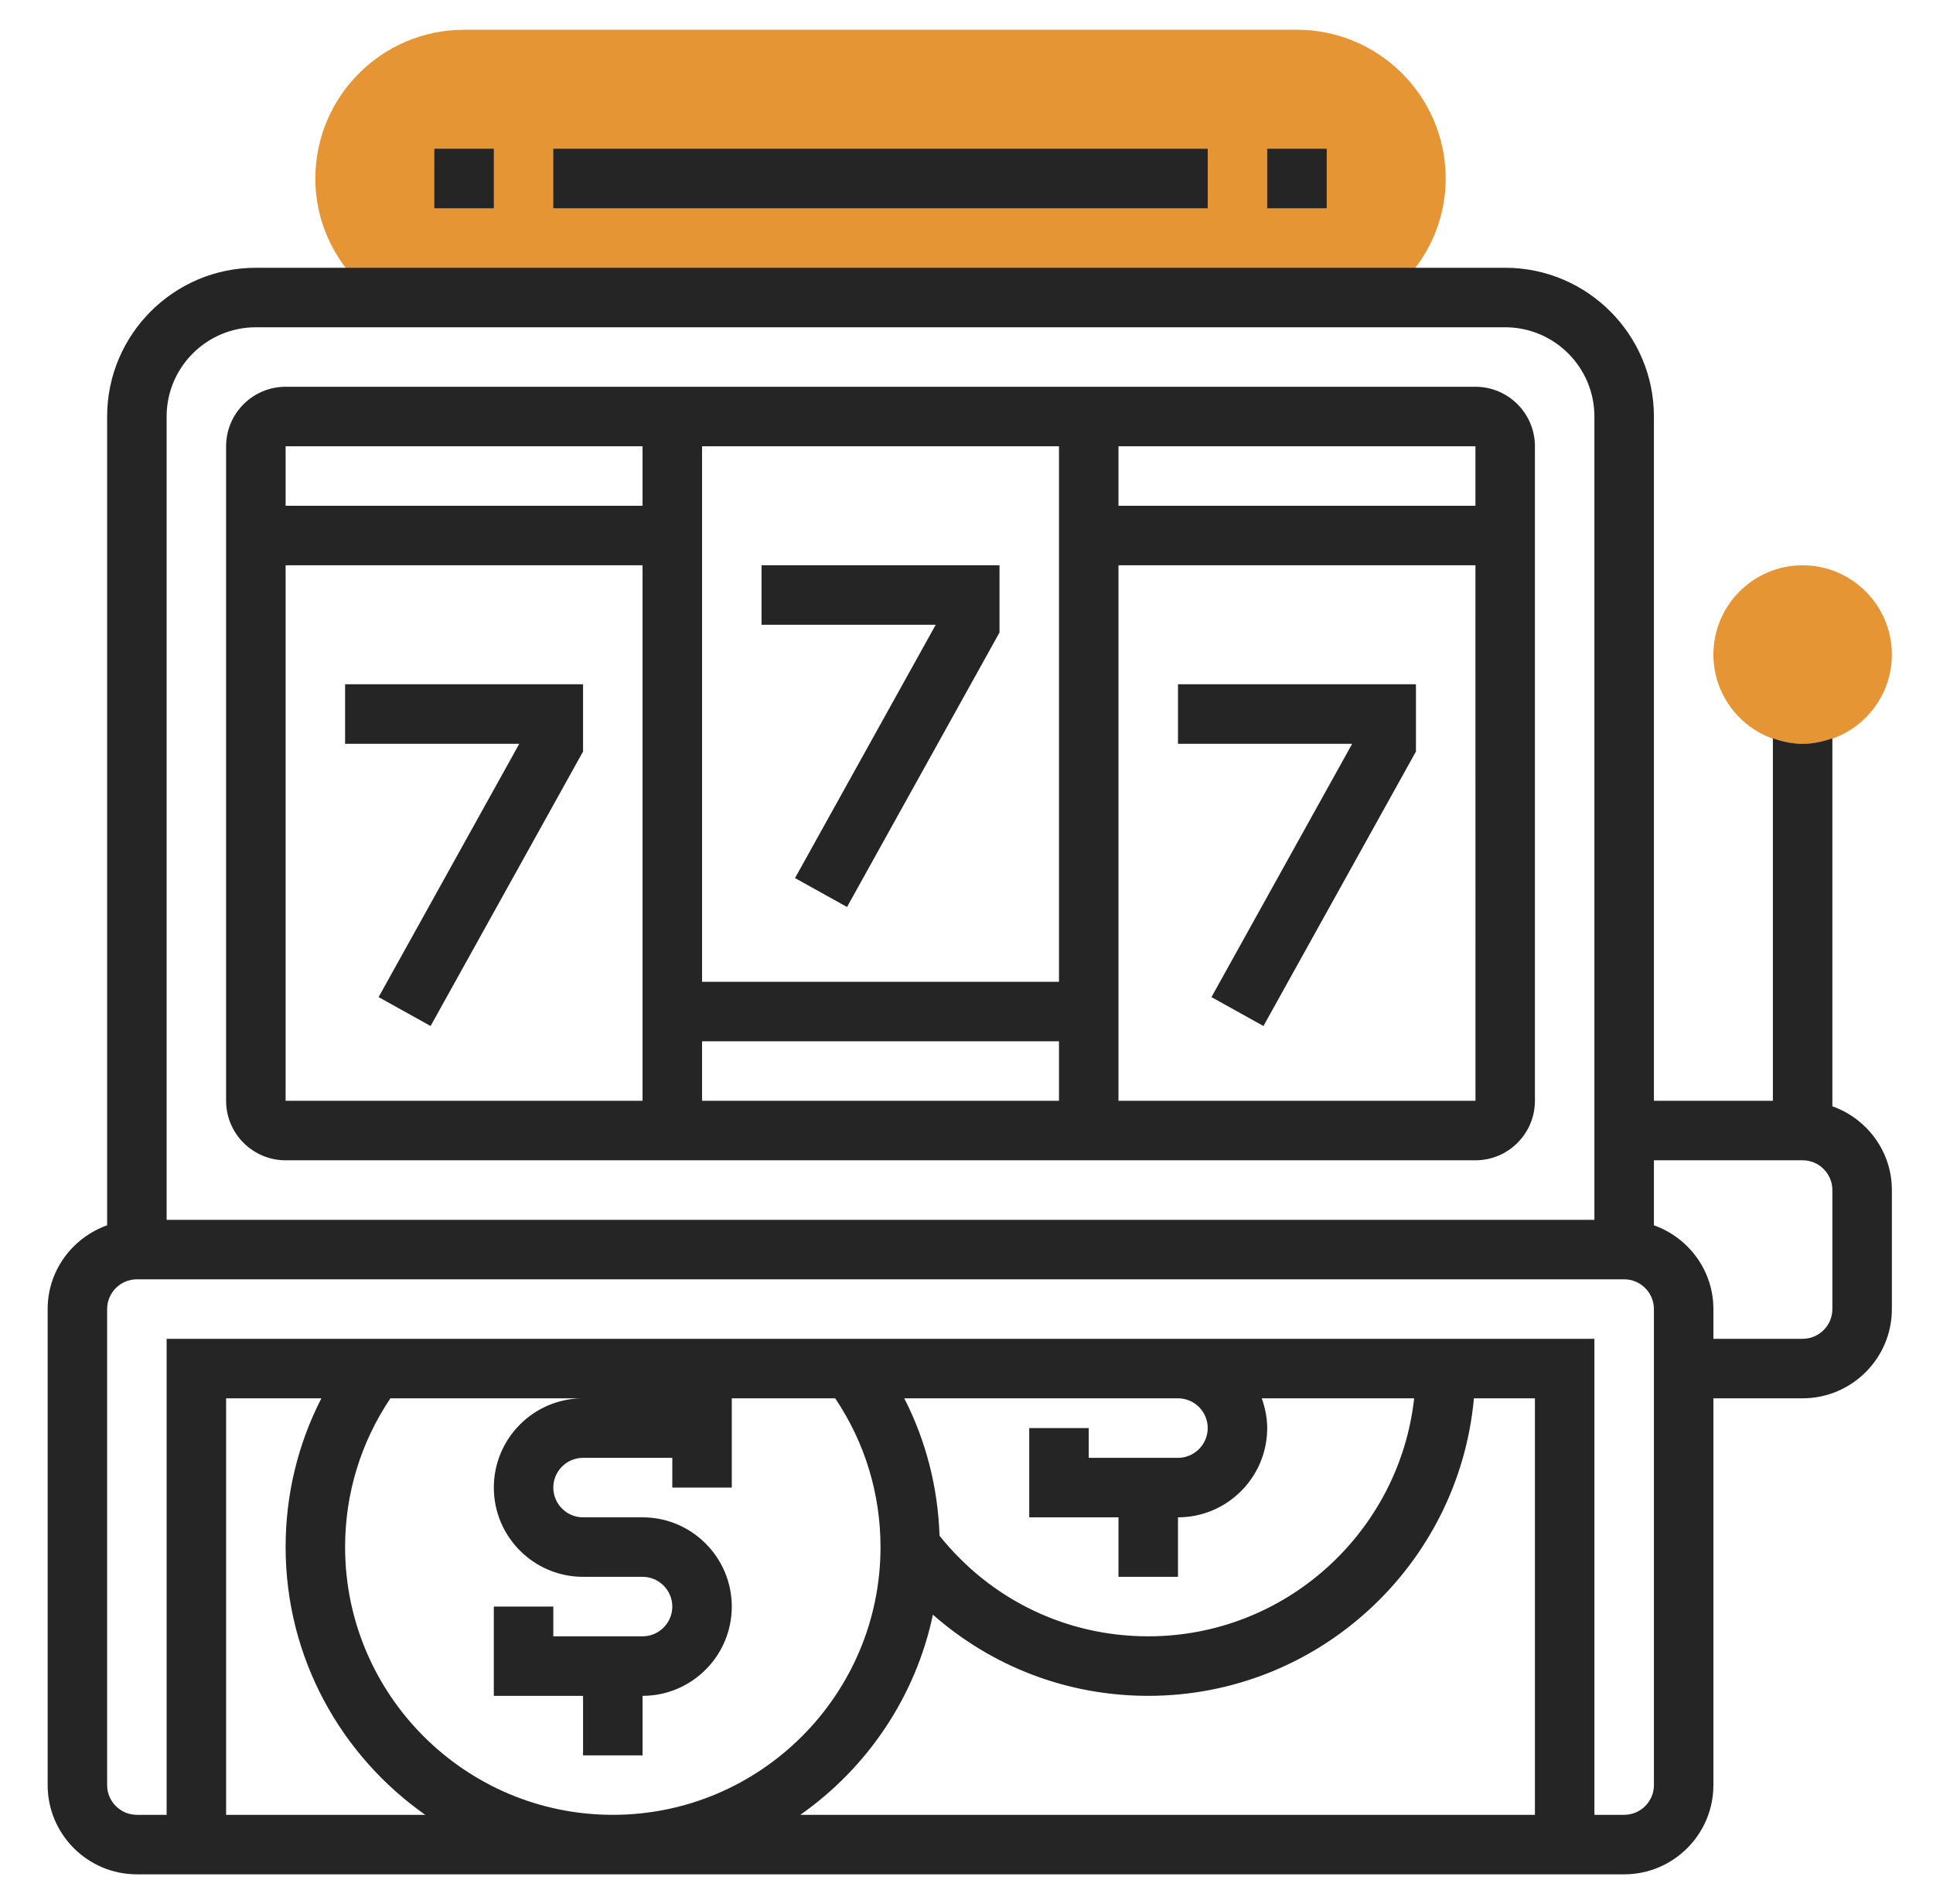 <?xml version="1.0" encoding="UTF-8"?> <svg xmlns="http://www.w3.org/2000/svg" width="66" height="65" viewBox="0 0 66 65" fill="none"><path d="M61.549 25.391C59.869 25.391 58.502 24.024 58.502 22.344C58.502 20.664 59.869 19.297 61.549 19.297C63.228 19.297 64.596 20.664 64.596 22.344C64.596 24.024 63.228 25.391 61.549 25.391Z" fill="#E69535"></path><path d="M12.83 10.156H47.298C48.542 9.23 49.361 7.76 49.361 6.094C49.361 3.294 47.083 1.016 44.283 1.016H15.845C13.045 1.016 10.767 3.294 10.767 6.094C10.767 7.76 11.586 9.23 12.83 10.156Z" fill="#E69535"></path><path d="M9.752 39.609H21.939H38.189H50.377C51.497 39.609 52.408 38.698 52.408 37.578V15.234C52.408 14.114 51.497 13.203 50.377 13.203H38.189H21.939H9.752C8.631 13.203 7.72 14.114 7.72 15.234V37.578C7.72 38.698 8.631 39.609 9.752 39.609ZM9.752 37.578V19.297H21.939V37.578H9.752ZM23.971 37.578V35.547H36.158V37.578H23.971ZM38.189 37.578V19.297H50.377L50.378 37.578H38.189ZM50.377 15.234V17.266H38.189V15.234H50.377ZM36.158 15.234V33.516H23.971V15.234H36.158ZM21.939 15.234V17.266H9.752V15.234H21.939Z" fill="#252525"></path><path d="M11.783 23.359V25.391H17.73L12.927 34.038L14.702 35.025L19.908 25.654V23.359H11.783Z" fill="#252525"></path><path d="M40.221 23.359V25.391H46.168L41.364 34.038L43.139 35.025L48.346 25.654V23.359H40.221Z" fill="#252525"></path><path d="M27.145 29.975L28.921 30.962L34.127 21.591V19.297H26.002V21.328H31.949L27.145 29.975Z" fill="#252525"></path><path d="M62.564 37.765V25.204C62.245 25.317 61.906 25.391 61.549 25.391C61.191 25.391 60.852 25.317 60.533 25.204V37.578H56.471V14.219C56.471 11.419 54.192 9.141 51.392 9.141H8.736C5.936 9.141 3.658 11.419 3.658 14.219V41.828C2.479 42.248 1.627 43.365 1.627 44.688V60.938C1.627 62.617 2.994 63.984 4.674 63.984H55.455C57.135 63.984 58.502 62.617 58.502 60.938V47.734H61.549C63.228 47.734 64.596 46.367 64.596 44.688V40.625C64.596 39.303 63.743 38.185 62.564 37.765ZM8.736 11.172H51.392C53.072 11.172 54.439 12.539 54.439 14.219V41.641H5.689V14.219C5.689 12.539 7.056 11.172 8.736 11.172ZM7.72 61.953V47.734H10.973C10.172 49.295 9.752 51.021 9.752 52.812C9.752 56.591 11.642 59.93 14.52 61.953H7.72ZM16.861 50.781C16.861 52.461 18.228 53.828 19.908 53.828H21.939C22.499 53.828 22.955 54.284 22.955 54.844C22.955 55.403 22.499 55.859 21.939 55.859H18.892V54.844H16.861V57.891H19.908V59.922H21.939V57.891C23.619 57.891 24.986 56.524 24.986 54.844C24.986 53.164 23.619 51.797 21.939 51.797H19.908C19.348 51.797 18.892 51.341 18.892 50.781C18.892 50.222 19.348 49.766 19.908 49.766H22.955V50.781H24.986V47.734H28.517C29.527 49.239 30.064 50.982 30.064 52.812C30.064 57.852 25.963 61.953 20.924 61.953C15.884 61.953 11.783 57.852 11.783 52.812C11.783 50.982 12.32 49.239 13.33 47.734H19.908C18.228 47.734 16.861 49.101 16.861 50.781ZM41.236 48.75C41.236 49.31 40.78 49.766 40.221 49.766H37.174V48.75H35.142V51.797H38.189V53.828H40.221V51.797C41.9 51.797 43.267 50.43 43.267 48.75C43.267 48.392 43.194 48.053 43.081 47.734H48.285C47.778 52.298 43.901 55.859 39.205 55.859C36.401 55.859 33.826 54.606 32.08 52.427C32.024 50.773 31.617 49.184 30.875 47.734H38.121H40.221C40.78 47.734 41.236 48.19 41.236 48.75ZM31.853 55.12C33.869 56.894 36.445 57.891 39.205 57.891C45.022 57.891 49.81 53.42 50.325 47.734H52.408V61.953H27.327C29.603 60.353 31.26 57.933 31.853 55.12ZM56.471 60.938C56.471 61.497 56.014 61.953 55.455 61.953H54.439V45.703H40.221H38.121H5.689V61.953H4.674C4.114 61.953 3.658 61.497 3.658 60.938V44.688C3.658 44.128 4.114 43.672 4.674 43.672H55.455C56.014 43.672 56.471 44.128 56.471 44.688V60.938ZM62.564 44.688C62.564 45.247 62.108 45.703 61.549 45.703H58.502V44.688C58.502 43.365 57.65 42.248 56.471 41.828V39.609H61.549C62.108 39.609 62.564 40.065 62.564 40.625V44.688Z" fill="#252525"></path><path d="M14.83 5.078H16.861V7.109H14.83V5.078Z" fill="#252525"></path><path d="M18.892 5.078H41.236V7.109H18.892V5.078Z" fill="#252525"></path><path d="M43.267 5.078H45.299V7.109H43.267V5.078Z" fill="#252525"></path></svg> 